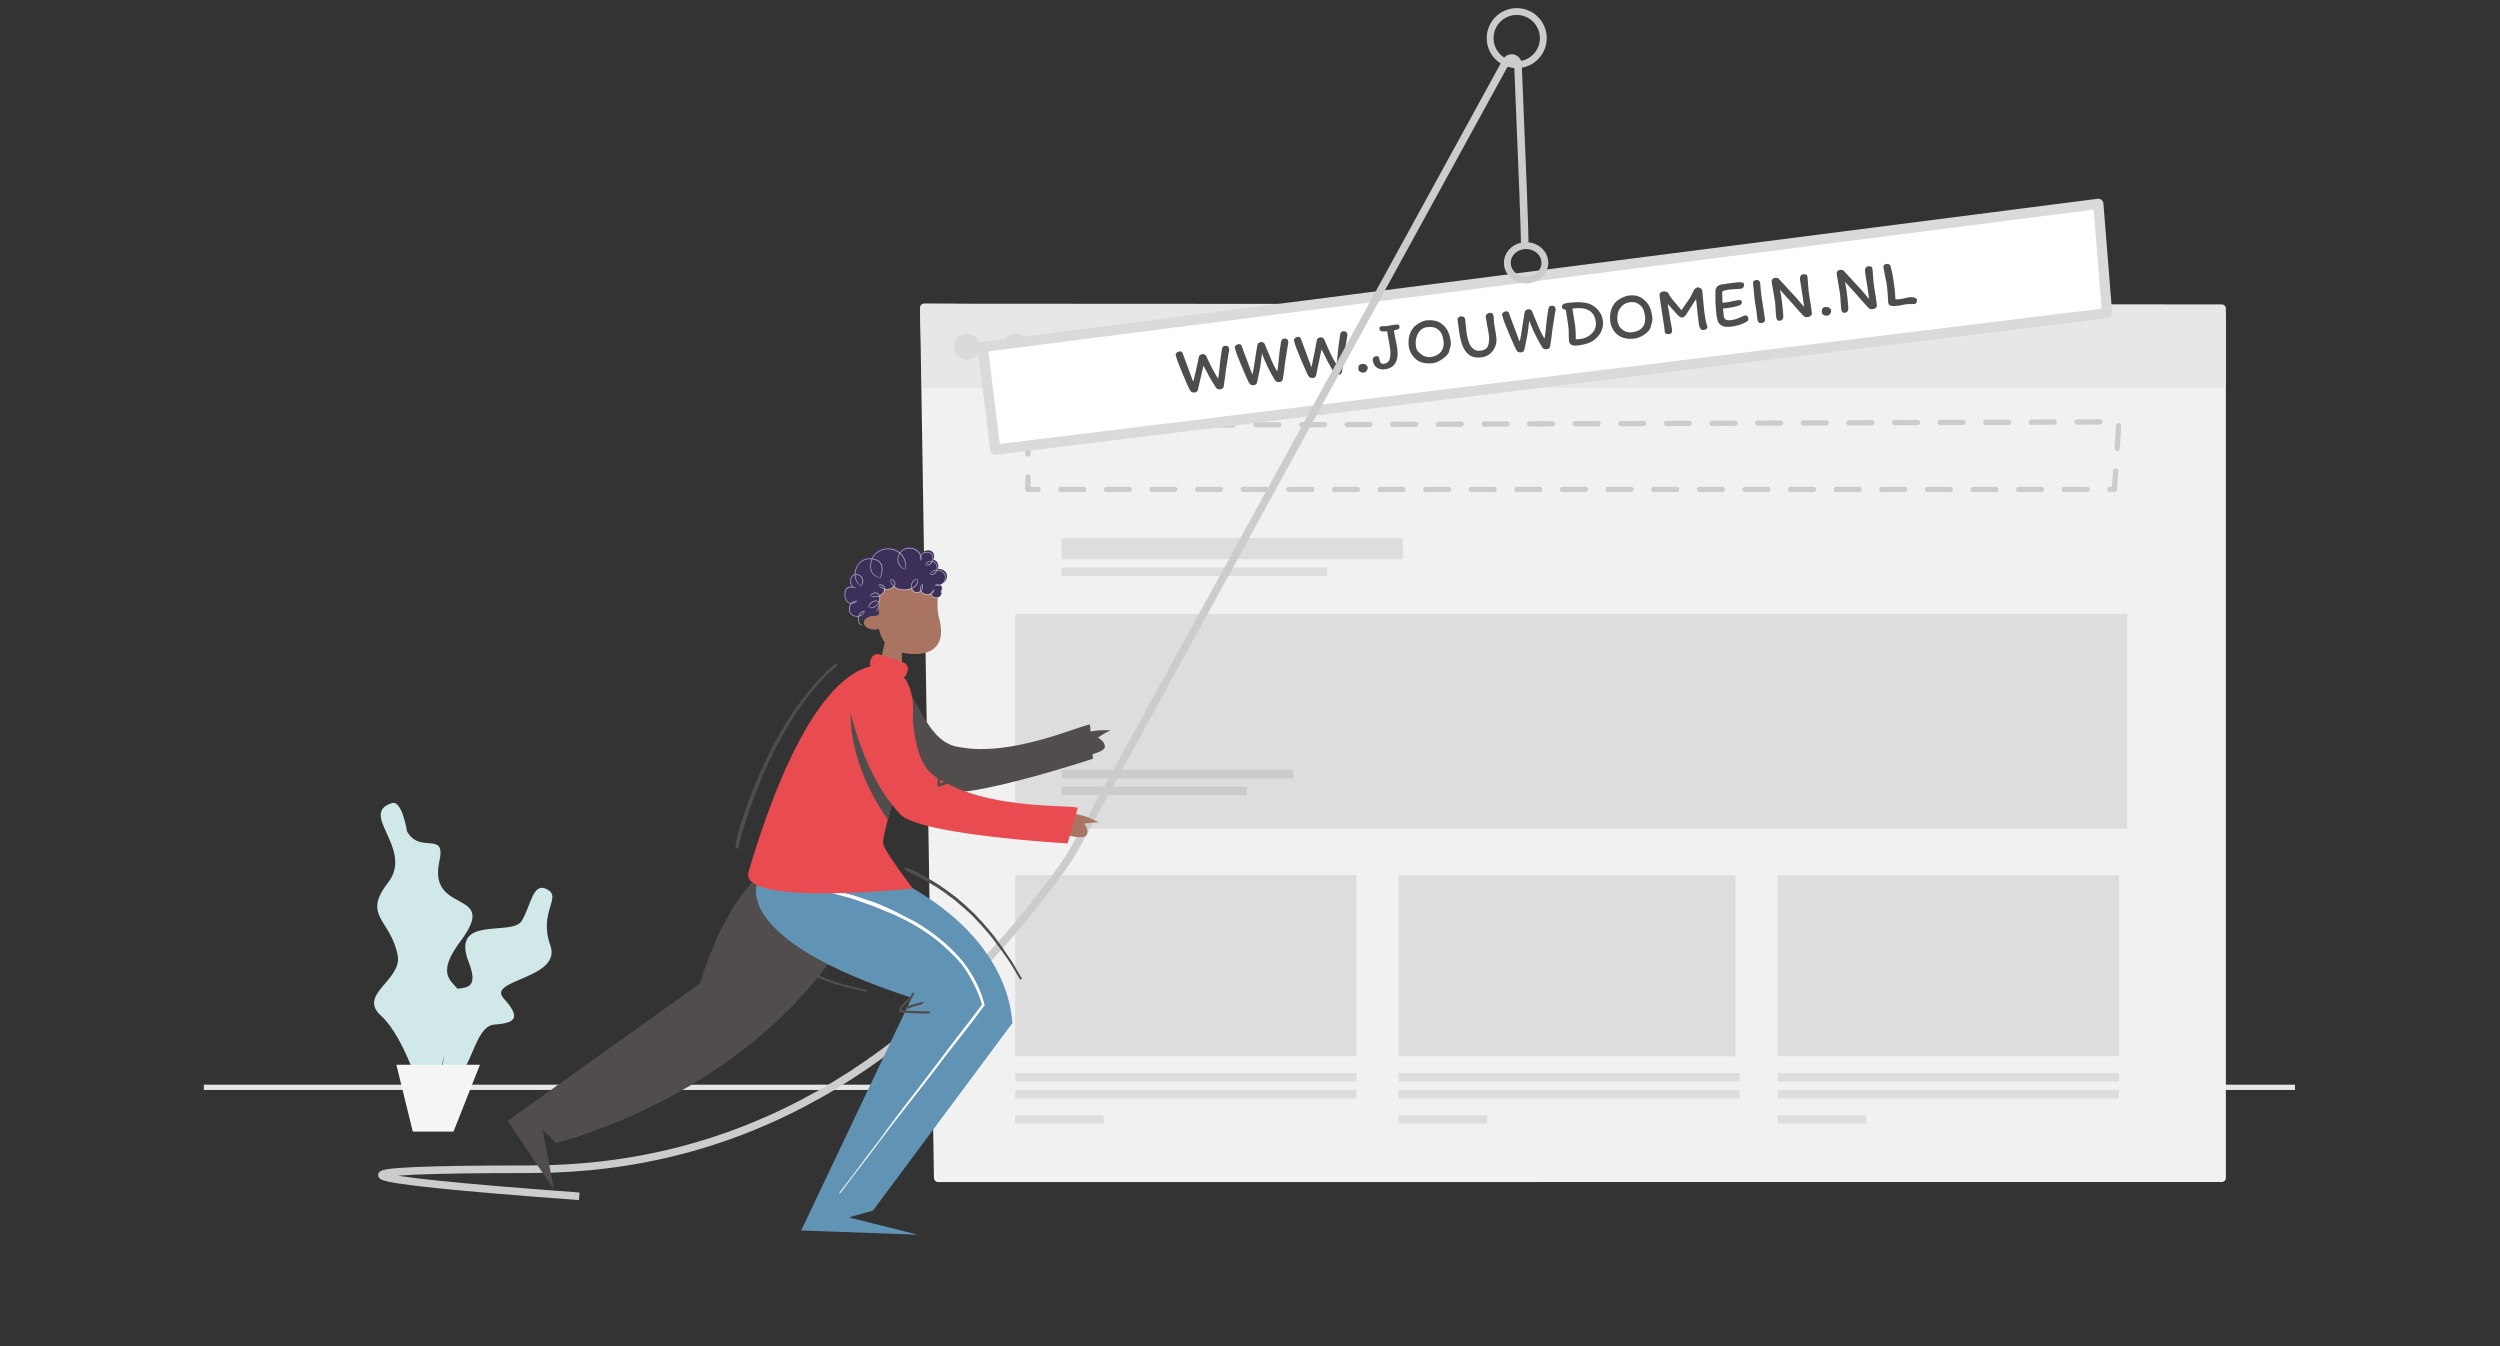 <svg xmlns="http://www.w3.org/2000/svg" xmlns:xlink="http://www.w3.org/1999/xlink" width="650" height="350" fill="none"><rect width="100%" height="100%" fill="#333333" stroke="none"/><style><![CDATA[.B{fill-rule:evenodd}.C{fill:#514d4c}.D{stroke-linejoin:round}.E{stroke-width:1.375}]]></style><path d="M596.706 282.704H53" stroke="#e5e6e7" class="E"/><g class="B"><path d="M240.324 78.964l337.314 1.939c.603.003 1.089.493 1.089 1.095v224.236c0 .605-.49 1.095-1.095 1.095H243.92c-.598 0-1.085-.48-1.095-1.078l-3.603-226.175c-.009-.605.473-1.103 1.078-1.113h.024z" fill="#f1f1f1"/><path d="M240.328 78.958l337.304.186c.605.001 1.095.491 1.095 1.096v19.529c0 .605-.49 1.095-1.095 1.095H240.815c-.594 0-1.08-.474-1.095-1.068l-.488-19.716c-.015-.605.463-1.107 1.068-1.122h.028z" fill="#e7e7e7"/></g><g fill="#dadada"><path d="M251.403 93.597c1.886 0 3.415-1.529 3.415-3.416s-1.529-3.415-3.415-3.415-3.416 1.529-3.416 3.415 1.529 3.416 3.416 3.416z"/><use xlink:href="#B"/><use xlink:href="#B" x="11.71"/></g><path d="M267.248 110.665l283.666-.976-1.167 17.567H267.248v-16.591z" stroke="#ccc" stroke-linecap="round" stroke-dasharray="5.93 5.93" class="D E"/><path d="M553.104 159.623H263.962v55.863h289.142v-55.863zm-200.428 67.91h-88.714v47.1h88.714v-47.1zm0 51.482h-88.714v2.191h88.714v-2.191z" fill="#ddd"/><path d="M336.247 200.15h-60.238v2.19h60.238v-2.19z" fill="#cbcbcb"/><path d="M345.009 147.574h-69v2.191h69v-2.191zm19.714-7.667h-88.714v5.476h88.714v-5.476zm87.619 139.108h-88.714v2.191h88.714v-2.191zm98.572 0H462.2v2.191h88.714v-2.191zm-198.238 4.381h-88.714v2.191h88.714v-2.191z" fill="#ddd"/><path d="M324.2 204.532h-48.191v2.19H324.2v-2.19z" fill="#cbcbcb"/><path d="M452.342 283.396h-88.714v2.191h88.714v-2.191zm98.572 0H462.2v2.191h88.714v-2.191zm-263.952 6.572h-23v2.191h23v-2.191zm99.667 0h-23.001v2.191h23.001v-2.191zm98.571 0h-23v2.191h23v-2.191zm-33.953-62.435h-87.619v47.1h87.619v-47.1zm99.667 0H462.2v47.1h88.714v-47.1z" fill="#ddd"/><path d="M255.503 90.212L545.559 53l2.275 28.414-289.054 35.495-3.277-26.697z" fill="#fff" stroke="#dadada" stroke-width="2.661" class="B D"/><path d="M317.678 90.873c.04-.254.121-.469.242-.644s.263-.273.427-.293c.397-.049.693-.008.887.122s.314.383.36.757c.01.084-.016.298-.081.642l-.055.282-.686 4.268-.064.441-.05.393-.1.901-.403 2.809a.82.82 0 0 1-.318.457c-.163.121-.344.194-.543.218s-.4.005-.603-.059-.354-.149-.45-.256l-.235-.356-1.297-2.113-.168-.287-1.634-3.084-1.294 5.553-.072.356-.086.394c-.06.185-.16.337-.3.455s-.303.188-.49.211a1.5 1.5 0 0 1-.63-.056c-.21-.063-.357-.149-.441-.257-.161-.209-.341-.524-.542-.946l-.087-.188-.415-.932-1.159-2.684-1.156-2.885-.243-.708-.314-1.076c-.03-.246.069-.457.296-.633s.464-.279.71-.31c.14-.017.292.009.455.078s.28.206.353.411l2.741 7.39.145-.532.458-1.884.08-.356.688-3.165.111-.548c.025-.181.128-.333.309-.456s.371-.197.569-.221c.258-.032.476.007.655.115s.302.236.368.382l.416.876.542 1.125a41.95 41.95 0 0 0 2.13 3.869c.149-.719.294-1.858.435-3.418l.121-1.19.192-1.448.226-1.523zm15.371-1.888c.04-.254.121-.469.242-.644s.263-.273.427-.293c.397-.049.693-.008.887.123s.314.383.36.757c.012.095-.024.354-.106.777l-.03.147-.686 4.268-.134 1.013-.066.601-.014.121-.067.594-.336 2.215c-.049.184-.155.336-.318.457s-.344.194-.543.218a1.42 1.42 0 0 1-.604-.059c-.203-.064-.353-.149-.449-.256-.436-.647-1.013-1.677-1.733-3.09s-1.306-2.762-1.761-4.048l-.45 3.509-.519 2.616-.197.901-.047.199-.079.375c-.06.185-.16.337-.3.455a.92.92 0 0 1-.49.212c-.211.026-.421.007-.63-.056s-.357-.149-.441-.258c-.184-.239-.393-.616-.629-1.133l-.234-.522-.602-1.383-.739-1.712-1.155-2.885-.189-.546-.368-1.237c-.03-.246.069-.457.296-.633s.464-.279.71-.31c.14-.017.292.009.454.078s.281.206.354.411l.283.872 2.458 6.518c.118-.4.224-.859.316-1.375l.054-.317.374-2.418.219-1.448.341-2.017.027-.137c.026-.181.128-.336.308-.465s.37-.206.568-.23c.258-.032.476.01.656.124s.303.245.369.391l.207.526 1.559 3.708c.509 1.148 1 2.103 1.473 2.864.149-.719.294-1.858.435-3.418l.121-1.19.155-1.182.263-1.789zm15.371-1.888c.04-.254.121-.469.242-.644s.263-.273.427-.293c.397-.049.693-.008.887.123s.314.383.36.757c.012.095-.024.354-.107.777l-.029.147-.513 3.051-.237 1.658-.05.394-.086.78-.015.121-.066.594-.336 2.215c-.049.184-.155.336-.318.457s-.344.194-.543.218a1.42 1.42 0 0 1-.604-.059c-.203-.064-.353-.15-.449-.256l-.217-.335-1.404-2.493-.384-.727-1.372-2.778-1.107 5.192-.195 1.064-.107.54c-.06.186-.16.337-.3.455s-.303.189-.49.212c-.211.026-.421.007-.63-.056s-.357-.149-.441-.257c-.161-.209-.342-.524-.542-.946l-.238-.523-.802-1.844-.622-1.437-1.155-2.885-.189-.547-.368-1.237c-.03-.245.068-.457.296-.633s.464-.279.71-.31c.14-.017.292.009.454.078s.281.206.353.411l2.741 7.39.075-.288.781-3.822.216-1.182.263-1.358.079-.395c.025-.181.128-.336.308-.465s.369-.206.568-.23c.257-.032.476.007.655.115.144.087.251.186.321.297l.046.086 1.017 2.332c.645 1.487 1.36 2.86 2.143 4.117l.059-.31c.129-.72.254-1.756.376-3.109l.121-1.19.192-1.448.226-1.523zm7.167 8.432c.036.292-.048.579-.251.859s-.444.437-.725.472a1.58 1.58 0 0 1-.928-.162c-.291-.148-.454-.363-.488-.643-.055-.444-.01-.782.134-1.013s.385-.368.724-.409c.397-.049.742.007 1.035.167a.92.92 0 0 1 .499.731zm3.031-2.348c.066.538.189.917.371 1.138s.436.311.763.271c.819-.1 1.336-.502 1.552-1.205s.254-1.633.111-2.791l-.048-.363-.237-1.403-.247-1.296-.229-1.403c-1.251.154-1.907-.015-1.967-.506-.036-.292-.01-.491.078-.597s.237-.172.447-.197l.275-.022.349-.008.137-.01a4.54 4.54 0 0 0 .673-.029l1.063-.184.48-.083.463-.068c.421-.052.721-.047.901.014s.283.209.312.442c.03.246-.01.426-.121.54s-.279.209-.508.285l-.796.187c.065.601.176 1.29.334 2.067l.147.687.183.912.205 1.23c.186 1.52.009 2.732-.533 3.635s-1.45 1.433-2.725 1.59c-.795.098-1.487-.052-2.075-.448s-.94-1.057-1.053-1.981c-.032-.257.036-.476.204-.657s.409-.291.725-.329c.222-.027.401.028.536.165s.212.277.23.417zm12.096-9.853c.783-.096 1.508-.087 2.175.027s1.228.333 1.683.657c.819.576 1.425 1.24 1.82 1.993s.668 1.743.819 2.971c.032.257.028.495-.01.714s-.108.5-.208.844c-.131.384-.201.683-.21.898-.184.438-.519.877-1.005 1.316a7.79 7.79 0 0 1-1.615 1.124c-.591.31-1.121.494-1.588.551-2.257.277-3.959-.297-5.108-1.723-.322-.4-.584-.824-.788-1.274a4.58 4.58 0 0 1-.387-1.341c-.147-1.193-.061-2.257.258-3.192s.827-1.695 1.527-2.279a8.71 8.71 0 0 1 1.346-.851c.475-.242.905-.387 1.291-.434zm-2.592 6.585c.078.632.285 1.134.622 1.508s.832.764 1.487 1.17l.703.167.341.07c.182.031.384.033.606.006 1.181-.145 2.083-.582 2.705-1.311s.865-1.655.727-2.778c-.109-.889-.294-1.578-.556-2.068s-.675-.908-1.24-1.254c-.296-.189-.658-.311-1.086-.365a5.49 5.49 0 0 0-1.361.007c-.725.089-1.325.379-1.798.871s-.807 1.093-.998 1.805a5.64 5.64 0 0 0-.152 2.173zm12.822-6.844l.063.567.098 1.033.15 1.37c.137 1.111.333 2.03.588 2.759.166.478.325.835.479 1.072s.378.496.674.781c.228.209.511.362.849.457a2.48 2.48 0 0 0 .98.084c.55-.067.999-.206 1.347-.415s.591-.524.73-.944c.261-.768.327-1.684.196-2.748a29.5 29.5 0 0 0-.422-2.423l-.136-.731-.253-1.571c-.033-.269.069-.501.306-.696s.461-.306.671-.332c.363-.044.623.024.782.207a1.23 1.23 0 0 1 .288.677c.042.339.06.633.055.883l.014.277.023.304.043.339.25 1.575.11.65.074.458.147 1.05a4.8 4.8 0 0 1-.285 2.323c-.287.753-.743 1.388-1.368 1.904s-1.371.827-2.236.933c-1.344.165-2.423-.067-3.236-.698s-1.428-1.572-1.843-2.827c-.245-.741-.448-1.595-.608-2.56l-.088-.552-.426-3.123c-.023-.187.047-.374.208-.56s.347-.292.557-.318c.737-.09 1.143.174 1.219.794zm21.601-2.617c.04-.254.121-.469.242-.644s.263-.273.427-.293c.397-.049.693-.008.887.123s.314.383.36.757c.012.095-.024.354-.107.777l-.142.747-.573 3.668-.134 1.013-.066.601-.015.122-.066.594-.336 2.215a.82.82 0 0 1-.318.457c-.163.121-.344.194-.543.218a1.42 1.42 0 0 1-.604-.059c-.203-.064-.353-.149-.449-.256-.436-.647-1.013-1.677-1.733-3.09s-1.306-2.762-1.761-4.048l-.45 3.509-.519 2.616-.198.901-.046.199-.079.375c-.06.185-.16.337-.3.455s-.303.189-.49.212c-.211.026-.421.007-.63-.056s-.357-.149-.441-.257c-.184-.239-.394-.616-.629-1.133l-.234-.522-.602-1.383-.739-1.712-1.155-2.885-.243-.708-.314-1.076c-.03-.246.068-.457.296-.633a1.44 1.44 0 0 1 .71-.31.88.88 0 0 1 .454.078c.163.069.281.206.353.411l.284.872 2.457 6.519c.119-.4.225-.859.317-1.376l.054-.317.374-2.418.219-1.448.341-2.017.027-.137c.025-.181.128-.336.308-.465s.369-.206.568-.23c.257-.032.476.01.656.124s.303.245.369.391l.207.526 1.559 3.708c.509 1.148 1 2.103 1.473 2.864.149-.719.294-1.858.435-3.418l.121-1.19.155-1.182.263-1.789zm12.442-.371a6.3 6.3 0 0 1 1.145 1.426c.322.542.532 1.216.631 2.023.074.596.013 1.236-.182 1.919s-.485 1.249-.869 1.7a8.09 8.09 0 0 1-1.177 1.213c-.394.321-.937.611-1.629.868s-1.594.454-2.705.59c-.725.089-1.269.031-1.632-.173s-.576-.552-.636-1.044l-.022-.224-.037-1-.006-1.011-.046-.992-.134-1.053-.214-1.496-.187-1.146-.211-1.217c-.327.04-.565-.014-.714-.162a.82.82 0 0 1-.255-.485c-.035-.281.074-.511.325-.69s.703-.309 1.358-.389c1.579-.194 2.956-.215 4.132-.062s2.197.62 3.065 1.404zm-5.287 8.127c.287.012.687-.013 1.202-.076a5.12 5.12 0 0 0 2.115-.749c.65-.406 1.151-.925 1.5-1.555s.479-1.326.385-2.086c-.097-.795-.318-1.456-.662-1.984s-.836-.936-1.476-1.225c-.454-.217-.999-.349-1.633-.396s-1.397-.016-2.285.094l.074.582.18 1.202.102.539.127.763.221 1.491.115 1.388.015.323.02 1.689zm13.746-11.356c.748-.092 1.406-.078 1.972.043s1.085.348 1.553.682c.818.576 1.425 1.24 1.82 1.993s.668 1.743.819 2.971c.037.304.031.593-.019.866a9.39 9.39 0 0 1-.251 1.001l-.159.589c-.109.464-.397.918-.865 1.362s-1.01.815-1.625 1.117-1.187.484-1.713.549c-1.076.132-2.036.069-2.881-.189s-1.577-.741-2.198-1.448c-.319-.376-.586-.809-.801-1.299s-.35-.969-.407-1.437c-.147-1.193-.061-2.257.258-3.192s.827-1.695 1.527-2.279c.401-.31.891-.596 1.47-.857s1.079-.417 1.5-.469zm-2.896 6.569c.074.608.293 1.154.655 1.638a3.39 3.39 0 0 0 1.362 1.088c.546.241 1.123.325 1.73.25 1.252-.154 2.169-.587 2.752-1.299s.804-1.642.663-2.788c-.109-.889-.294-1.578-.556-2.068s-.676-.908-1.24-1.254c-.31-.199-.631-.329-.965-.389s-.717-.063-1.149-.01c-.749.092-1.386.36-1.913.805s-.908 1.019-1.141 1.725-.3 1.473-.198 2.303zm20.941-8.714c.164-.02.379.063.645.25s.409.356.428.508l.048.415.184 1.87.111 1.269.046.484.124 1.156.04.329c.218 1.777.484 3.074.798 3.89.023.282-.064.497-.259.646a1.25 1.25 0 0 1-.609.262c-.467.057-.794-.069-.981-.378s-.317-.768-.391-1.376l-.178-1.478-.517-4.757-.481.695-2.195 3.461-.29.249c-.177.2-.33.308-.458.323-.304.037-.565-.008-.783-.135s-.437-.326-.66-.595l-1.664-1.833-.833-.959.091.691.605 3.675.146.742.272 1.646c.034.281-.007.526-.123.736s-.327.334-.631.371-.56.009-.767-.084a.62.62 0 0 1-.372-.489l-.013-.174-.09-.81-.082-.637-.414-2.685-.152-.943-.335-2.208-.042-.283-.212-1.585c-.086-.702.251-1.099 1.011-1.192a1.62 1.62 0 0 1 .731.088c.254.088.453.235.598.443.143.398.572 1.034 1.284 1.908l2.081 2.451 1.082-1.628c.491-.642.891-1.231 1.199-1.767l.983-1.919c.088-.153.226-.292.412-.416s.391-.199.613-.227zm12.3 7.32a.56.56 0 0 1 .531.193 1 1 0 0 1 .235.532c.03.246.013.423-.051.531s-.194.229-.392.36c-.462.294-1.047.556-1.755.785s-1.476.395-2.306.497c-1.041.128-1.825.046-2.354-.245s-.878-.678-1.05-1.162-.308-1.128-.407-1.935l-.208-2.565-.021-.744-.004-2.502c.013-.571.185-1.005.517-1.301s.714-.471 1.146-.524l.544-.073 1.223-.18 1.524-.205.395-.046.979-.07c.36.027.63.074.81.141s.283.206.309.416c.029.234-.022.472-.153.713s-.353.382-.669.42l-.302.033-1.019.075-.875.051-.908.08c-.292.036-.577.089-.853.158-.324.064-.553.133-.686.209s-.203.185-.209.328l-.005.542.087 2.154a6.16 6.16 0 0 0 .795-.044l.773-.125.983-.215 1.586-.284c.257-.032.458-.009.604.068s.229.197.249.361c.032.257-.011.464-.128.621s-.341.291-.672.403c-.399.132-.896.259-1.493.379l-1.754.287-.224.024-.604.042.19 1.988c.102.83.703 1.178 1.802 1.043.584-.072 1.065-.172 1.44-.301l1.29-.514c.446-.233.81-.366 1.09-.401zm4.183 1.961c-.351.043-.606-.032-.767-.226s-.264-.484-.311-.87l-.262-2.282-.183-1.056-.304-2.035-.186-2.096-.147-1.379-.029-.487c.001-.19.058-.351.172-.484s.312-.216.593-.251c.35-.043.612.011.785.162s.284.431.335.84l.068.907.132 1.443.09.707.137.945.29 1.838.134.804.35 2.413c.043.351.001.611-.127.781s-.384.279-.77.326zm10.033-11.291c-.042-.339.001-.644.128-.915s.348-.426.664-.464c.269-.033.515-.01.738.07s.35.242.381.487l.039.349.079.871.109 1.51.095 1.052.015.129.286 1.953.288 1.754.106.706.055.41.088.862c.023.187-.057.384-.239.59s-.484.335-.905.387c-.222.027-.417.013-.584-.044s-.286-.128-.356-.215l-.235-.23c-.539-.537-1.258-1.329-2.157-2.377l-.428-.502-3.398-3.749c.197.83.37 1.854.519 3.07l.121 1.046.11 1.053.129 1.702c-.005.345-.075.618-.211.818s-.373.322-.712.363c-.257.032-.456-.018-.597-.149s-.245-.376-.313-.736c-.057-.391-.107-.946-.15-1.665l-.062-1.144-.009-.155-.088-1.004-.463-2.756-.144-.798-.273-1.733c-.035-.281.041-.51.227-.687s.413-.282.682-.315c.234-.029.487 0 .759.085l.343.341 4.436 4.805 1.959 2.323-.028-.339-.051-.452-.21-1.518-.287-1.803-.456-2.989zm8.079 8.035c.036.292-.047.579-.25.859s-.445.437-.726.472a1.58 1.58 0 0 1-.928-.162c-.291-.148-.454-.363-.488-.643-.055-.444-.01-.782.134-1.013s.385-.368.724-.409c.397-.049.742.007 1.035.167s.459.404.499.731zm8.825-10.11a1.64 1.64 0 0 1 .128-.915c.127-.271.348-.426.664-.464.269-.033.515-.01.738.07s.351.242.381.487l.059.545.079.929.089 1.255.111 1.182.053.412.281 1.844.239 1.452.161 1.117.051.442.037.42c.023.187-.057.384-.239.59s-.484.335-.905.387c-.222.027-.417.013-.584-.044s-.286-.128-.356-.215l-.235-.23-1.953-2.139-1.145-1.337-2.885-3.151c.175.738.332 1.629.469 2.671l.051.398.174 1.549.114 1.141.072 1.111c-.006.345-.076.618-.212.818s-.372.322-.712.363c-.257.032-.456-.018-.596-.149s-.245-.376-.313-.736l-.038-.285-.126-1.625-.058-1.053-.087-1.004-.464-2.756-.144-.798-.273-1.733c-.034-.281.041-.51.227-.687a1.17 1.17 0 0 1 .683-.315c.233-.029.486 0 .758.085l.343.341 4.436 4.805 1.959 2.323-.016-.214-.044-.415-.019-.163-.209-1.518-.275-1.724-.153-.901-.316-2.168zm5.62-1.99c.223-.027.431.007.627.101s.329.286.4.574c.254.906.457 1.816.611 2.729l.443 3.106.038.344.169 2.355.417-.016.657-.046.127-.014c.199-.024.646-.109 1.34-.253.402-.109.755-.182 1.059-.219.281-.034.541-.04.781-.016s.491.079.751.166c.262.11.412.311.448.604.028.234-.019.453-.142.658s-.284.32-.483.344c-.14.017-.365.021-.675.012a10.81 10.81 0 0 0-1.594.071l-.353.055-.413.083-.227.038a6.83 6.83 0 0 1-.835.156c-.573.07-1.091.104-1.554.102-.237.005-.482-.057-.735-.186s-.399-.346-.436-.65l-.018-.184-.048-.68-.08-1.352-.165-1.913-.18-1.14-.292-1.402-.459-2.436c-.038-.304.008-.535.137-.694s.357-.257.684-.298z" fill="#4d4d4d"/><g stroke="#ccc"><path d="M394.35 16.825c3.817 0 6.912-3.095 6.912-6.913S398.167 3 394.35 3s-6.912 3.095-6.912 6.913 3.095 6.913 6.912 6.913zm2.438 55.984c2.695 0 4.879-2.003 4.879-4.473s-2.184-4.473-4.879-4.473-4.88 2.003-4.88 4.473 2.185 4.473 4.88 4.473z" stroke-width="1.778"/><path d="M396.444 64.086c0-3.785-.594-19.598-1.781-47.439-.038-.897-.797-1.594-1.694-1.556-.569.024-1.083.344-1.357.843l-111.86 204.032c-1.188 2.167-2.514 4.255-3.969 6.253-37.798 51.856-83.796 77.784-137.997 77.784-55.298 0-51.026 2.345 12.817 7.035" stroke-width="1.976" class="D"/></g><g class="B"><path d="M105.821 216.129c3.327 6.104 10.201-.33 8.416 7.786-3.123 14.202 15.811 6.972 5.524 20.751-6.012 8.054-2.994 9.95-.807 12.399 2.734-.253 5.387-.53 2.904-6.931-4.786-12.333 11.263-6.6 13.757-10.656s2.853-10.131 6.511-8.315c4.226 2.097-2.2 5.798.95 14.582s-16.633 8.892-12.142 13.822 3.294 6.427-2.294 6.811-5.72 12.872-11.334 14.467c-3.306.939-2.483-1.928-1.821-6.586-1.996 8.828-.763 16.246-5.778 10.938 0 0-4.47-15.575-10.643-21.109s5.566-9.256 4.336-15.704c-1.788-9.367-9.333-10.135-2.509-18.896s-7.826-17.958 1.049-20.693c2.61-.804 3.881 7.334 3.881 7.334z" fill="#d0e8e8"/><path d="M103.053 276.836l4.273 17.386h10.586l6.872-17.386h-21.731z" fill="#f5f5f5"/></g><g clip-path="url(#A)" class="B"><path d="M229.311 153.266c-4.076 6.253-1.698 6.805-1.444 6.845h.007l.015.003a3.89 3.89 0 0 0-.587-.044c-1.496.003-2.707.817-2.705 1.818s1.217 1.81 2.712 1.807c.428-.001.827-.074 1.186-.193.243.873.603 2.26 1.541 3.524l-1.069 4.827-.08.38-.81 4.179c3.381 2.13 6.498.312 6.498.312l-.089-7.014a11.24 11.24 0 0 0 1.324.185c.313.025 11.431 2.065 8.31-9.381-.83-3.043.171-5.217-.753-6.677 0 0-9.76-7.162-14.056-.571z" fill="#a97462"/><path d="M244.677 153.862a.94.94 0 0 1 .103.429c0 .608-.591 1.102-1.321 1.102s-1.322-.494-1.322-1.102c0-.025.007-.049.009-.073-.297.179-.657.285-1.047.285-.764 0-1.417-.403-1.692-.973-.262.303-.617.491-1.011.491-.618 0-1.142-.462-1.354-1.111-.561.259-1.241.411-1.974.411-1.102 0-2.082-.343-2.719-.877-.358.442-1.033.745-1.818.745-.204 0-.397-.026-.583-.064.01.641-.504 1.362-1.34 1.769h-.001c.175.452.144 1.051-.112 1.641.491.492-.385 1.417-.003 2.366.544 1.353-1.221 1.275-1.858 1.222l-.019.005s-1.515.251-1.901 1.253c0 0-.885-.668-1.847-.598a2.63 2.63 0 0 1 .116-.771c-.186.039-.38.066-.586.066-1.201 0-1.968-.708-1.968-1.909 0-.62.2-1.168.555-1.557-1.199-.001-1.759-1.121-1.759-2.321s.561-2.027 1.762-2.027c.191 0 .372.033.548.079-.462-.33-.695-.956-.695-1.636 0-.893.395-1.557 1.2-1.678l-.003-.055c0-2.129 1.58-4.171 3.709-4.171.275 0 .546.036.809.099.685-1.653 2.343-2.742 4.302-2.742 1.211 0 2.317.419 3.154 1.126.547-.799 1.482-1.326 2.545-1.326 1.457 0 2.673.99 2.979 2.313.211-.728.916-1.174 1.75-1.174.998 0 1.587.589 1.587 1.587 0 .317-.068.616-.183.881.797.137 1.27.796 1.27 1.674a2.32 2.32 0 0 1-.104.687l.132-.011c1.193 0 2.233.731 2.233 1.924a2.16 2.16 0 0 1-1.724 2.115c.317.217.49.603.49 1.072a1.49 1.49 0 0 1-.301.883" fill="#3c305a"/><path d="M237.65 142.636c-.575-.223-1.212-.283-1.818-.159s-1.169.433-1.595.881a2.5 2.5 0 0 0-.268.307c-.214-.177-.445-.333-.69-.464-1.608-.888-3.72-.773-5.195.324-.532.382-1.009.934-1.34 1.593l-.054.108-.641-.033c-.402 0-.808.059-1.189.195-.378.143-.729.351-1.04.606-.443.368-.844.86-1.133 1.44-.282.581-.454 1.244-.464 1.914a1.46 1.46 0 0 0-.614.328c-.472.458-.611 1.253-.486 1.958.065.357.224.712.491.958l-.069-.07a2.14 2.14 0 0 0-.4-.007c-.422.031-.856.211-1.13.557s-.388.777-.422 1.197 0 .85.118 1.259c.083.292.209.609.441.88.222.277.568.48.937.539l.073.011a2.18 2.18 0 0 0-.322.697 2.67 2.67 0 0 0-.018 1.272c.102.416.353.811.724 1.044.436.288 1.039.412 1.632.342-.042.184-.065.374-.072.561-.012.335-.003.757.196 1.129.188.374.575.629.914.613.038 0 .045-.054.005-.067a1.29 1.29 0 0 1-.805-.726c-.149-.34-.167-.716-.125-1.085a2.63 2.63 0 0 1 .09-.458l.151-.034c.348-.093.681-.282.907-.549.232-.264.338-.595.333-.878l-.001.086c.024-.023.021-.054.001-.075v-.011c.001-.054-.038-.054-.06-.009h-.007c-.467.041-.917.316-1.187.714-.129.184-.223.387-.289.599-.626.093-1.318-.013-1.778-.447-.577-.542-.607-1.483-.334-2.195.073-.192.177-.363.305-.51.555-.011 1.071-.278 1.345-.638.075-.012.088-.048.054-.077l.029-.046c.034-.055-.02-.074-.071-.018l-.031.032-.003-.001-.037-.005c-.417-.018-.853.097-1.191.367-.079.061-.152.128-.218.201a1.54 1.54 0 0 1-.357-.058c-.654-.189-1.017-.843-1.121-1.49-.069-.394-.075-.808-.004-1.197.065-.39.233-.762.521-.999.26-.223.611-.311.964-.323a2.19 2.19 0 0 1 .548.043 1.09 1.09 0 0 0 .434.13l.05.019c.079.035.117.017.112-.019l.075-.01c.064-.008.043-.062-.033-.067-.036 0-.071-.003-.106-.008l-.023-.016a1.95 1.95 0 0 0-.518-.215 1.15 1.15 0 0 1-.22-.221c-.209-.269-.309-.606-.348-.938-.067-.648.076-1.421.648-1.76.097-.054.199-.094.304-.122a3.62 3.62 0 0 0 .495 1.695c.321.546.776.965 1.245 1.209.104.057.098-.011-.023-.094l-.032-.021c.021-.011.044-.028.068-.052a1.78 1.78 0 0 0 0-2.367c-.377-.437-.999-.669-1.574-.591l.02-.308c.119-1.26.8-2.477 1.891-3.155.66-.412 1.431-.533 2.211-.445l.081.007c-.242.589-.339 1.251-.322 1.894.012.375.053.755.169 1.119s.315.704.581.961c.542.513 1.205.717 1.777.873l-.034-.01c-.021.087.021.089.083.019.035.002.042-.01.025-.029a1.05 1.05 0 0 0 .073-.118c.331-.716.511-1.512.478-2.314-.018-.398-.092-.802-.268-1.17a2.17 2.17 0 0 0-.8-.901c-.457-.286-.971-.425-1.494-.491a4.13 4.13 0 0 1 1.77-1.874c1.538-.857 3.576-.741 4.984.297l.22.171c-.395.618-.601 1.446-.414 2.241.219 1.03 1.078 1.82 1.878 1.978.021.087.095-.016.142-.241.169-.883.064-1.83-.321-2.657a4.28 4.28 0 0 0-1.033-1.384 2.79 2.79 0 0 1 .527-.542c.91-.741 2.257-.819 3.268-.257a3.01 3.01 0 0 1 1.38 1.526c-.049.119-.081.242-.093.364-.039.343.04.668.195.903.036.053.075.014.048-.055-.123-.299-.137-.635-.057-.943a2.66 2.66 0 0 1 .109.737c.007.224.103.167.121-.046a2.52 2.52 0 0 0-.124-.97 1.29 1.29 0 0 1 .467-.532 1.94 1.94 0 0 1 1.852-.122c.711.349.801 1.322.538 2.013-.161-.029-.328-.033-.493-.011-.606.062-1.122.514-1.225.978-.003.013-.002.023.002.03-.01.029.031.067.115.081a1.44 1.44 0 0 0 1.201-.205c.238-.166.418-.401.54-.663.363.096.683.326.854.662.226.431.257.963.129 1.437l-.081.004a2 2 0 0 0-1.042.389c-.289.225-.475.538-.527.834-.011.055.028.062.058.019-.015.031.022.071.096.081a1.38 1.38 0 0 0 .991-.211c.292-.196.505-.495.625-.822l.039-.118c.687-.005 1.391.278 1.797.828.496.672.374 1.671-.161 2.282-.243.287-.562.487-.91.601-.143-.058-.296-.101-.45-.122-.264-.04-.589-.015-.759.195-.043.035-.005.095.099.128a2 2 0 0 0 1.152 0c.097.043.186.097.262.164.228.19.242.484.177.789-.061.273-.182.503-.317.74-.03.051.041.112.09.076.268-.208.41-.551.448-.885.019-.167.022-.348-.041-.518s-.191-.315-.342-.406l-.06-.036c.397-.162.748-.442.974-.816.493-.75.477-1.867-.209-2.51-.401-.406-1.042-.677-1.702-.692.13-.576.06-1.212-.308-1.701-.177-.255-.476-.455-.816-.556.027-.072.049-.146.067-.221.09-.411.089-.849-.062-1.252a1.38 1.38 0 0 0-.92-.839c-.573-.166-1.368-.146-1.941.348-.114.097-.212.213-.291.34-.079-.187-.179-.366-.297-.531-.359-.5-.87-.884-1.444-1.108zm-12.97 16.311c-.147.581-.668 1.001-1.233 1.137.078-.201.184-.387.322-.546.259-.298.602-.478.975-.617l-.064.026zm7-8.403c.008-.071-.051-.066-.073.024a1.8 1.8 0 0 0 .122 1.158c.135.279.332.521.56.728-.313.378-.829.588-1.315.652a2.62 2.62 0 0 1-.88-.047c-.003-.062-.013-.123-.027-.184-.066-.327-.301-.615-.585-.769s-.609-.202-.904-.166c-.127.016-.083.11.025.117.31.025.619.113.867.29.218.156.37.394.411.656-.114-.033-.225-.074-.332-.12-.456-.201-.821-.484-1.057-.85-.029-.041-.074-.015-.052.046.209.531.689.838 1.173 1.026l.278.086c-.015.58-.434 1.098-.908 1.418-.088.06-.184.115-.285.163a1.23 1.23 0 0 0-.435-.523c-.318-.224-.744-.25-1.09-.141a1.84 1.84 0 0 0-.871.583c-.094.113.008.145.103.064.277-.229.6-.41.948-.474s.72.021.959.276a1.11 1.11 0 0 1 .201.295c-.276.108-.581.175-.879.194-.487.031-.936-.045-1.32-.233-.045-.02-.071.026-.022.066.441.341.991.39 1.499.335a3.11 3.11 0 0 0 .785-.203c.054.162.079.337.079.51a2.38 2.38 0 0 1-.179.901c-.228-.228-.544-.3-.842-.283-.313.017-.603.135-.858.292-.469.287-.848.736-.994 1.248-.035.106.068.111.117.027.266-.488.648-.925 1.135-1.185.241-.129.512-.21.78-.191.219.017.46.098.584.265a2.69 2.69 0 0 1-1.091 1.135c-.49.266-1.024.315-1.454.058-.052-.023-.076.024-.016.066.239.216.566.288.863.257.301-.025.583-.149.836-.305.388-.249.713-.598.947-1.012.079.327-.079.739-.225 1.103-.172.414-.359.815-.427 1.206-.007.044.045.057.067.008l.575-1.266a3.1 3.1 0 0 0 .19-.671c.025-.185.022-.398-.072-.588l.078-.18a2.36 2.36 0 0 0 .163-1.127c-.011-.116-.035-.235-.073-.35.17-.081.333-.18.488-.296a2.32 2.32 0 0 0 .652-.745c.105-.195.181-.419.197-.65.357.069.732.075 1.107.008.326-.066.651-.182.932-.386.11-.078.215-.17.307-.276l.025.02c.612.469 1.369.743 2.163.828s1.626-.008 2.377-.323c.034.094.077.188.128.279.193.343.517.639.923.747.402.114.854.019 1.188-.226.07-.049.136-.103.197-.162a1.72 1.72 0 0 0 .559.59c.515.335 1.182.412 1.778.238.11-.03.219-.071.324-.123a1.15 1.15 0 0 0 .522.843c.434.289 1.014.336 1.506.136.224-.093.44-.238.585-.448.149-.203.216-.476.16-.713-.024-.101-.114-.054-.116.026-.015.483-.408.859-.846.992-.44.141-.959.066-1.309-.225-.209-.162-.334-.443-.327-.711.336-.213.604-.536.672-.926.021-.119-.082-.104-.119-.013a1.61 1.61 0 0 1-.484.632c.106-.268.317-.481.525-.696.027-.028-.005-.071-.046-.048-.362.197-.656.517-.715.922l.004-.021c-.661.378-1.565.362-2.164-.114-.158-.118-.292-.286-.386-.476.39-.467.525-1.132.345-1.681-.033-.147-.119-.076-.111.054a1.98 1.98 0 0 1-.324 1.393 1.25 1.25 0 0 1-.051-.387c.001-.426.197-.796.4-1.141.023-.04-.021-.069-.062-.029-.351.35-.556.82-.516 1.303.011.143.044.284.097.418a1.47 1.47 0 0 1-.408.316 1.18 1.18 0 0 1-1.036.014c-.326-.152-.575-.444-.716-.773-.009-.019-.017-.039-.024-.059l.284-.147c.388-.225.759-.522.992-.931.238-.4.317-.911.16-1.339-.031-.079-.061-.105-.082-.098l-.025-.002c-.666-.013-1.202.466-1.436 1.028a2.14 2.14 0 0 0-.109 1.361c-.806.352-1.721.442-2.583.311-.653-.104-1.392-.4-1.935-.889l.126.108c.087-.129.154-.273.188-.432.084-.329-.006-.698-.203-.962s-.474-.448-.761-.542c-.124-.04-.123.064-.026.117.275.156.522.37.675.641s.18.6.056.881c-.025.056-.053.11-.085.162-.535-.479-.797-1.142-.716-1.763zm-9.067 5.806l-.086.068c-.265.196-.581.32-.905.359.276-.232.622-.379.991-.427zm15.871-5.756a.34.34 0 0 0 .007.097c.083.457-.046.938-.326 1.302-.27.374-.662.651-1.078.853l.012-.005c-.101-.435-.038-.95.188-1.358.267-.503.731-.821 1.233-.895l-.036.006zm-16.079-1.095c.598-.077 1.251.216 1.562.732.383.607.316 1.415-.101 1.991-.014.019-.023.035-.029.049-.867-.638-1.381-1.674-1.43-2.722l-.002-.05zm20.865 2.634c.216-.071.454-.046.675-.014l.055.011a2.35 2.35 0 0 1-.776-.002l.046.005zm-16.478-6.7l.022.003c.671.084 1.34.289 1.794.759.487.481.63 1.206.628 1.897a5.94 5.94 0 0 1-.413 2.04l-.025.057-.002-.002-.04-.016c-.694-.25-1.407-.563-1.832-1.17s-.475-1.378-.452-2.091a4.11 4.11 0 0 1 .32-1.477zm16.605 2.911a1.97 1.97 0 0 1-.094.215c-.265.518-.784.813-1.361.811-.036.003-.06.013-.072.026l.009-.018c.237-.619.874-.978 1.505-1.033l.013-.001zm-9.418-4.39l.02.018a4.09 4.09 0 0 1 1.065 1.564c.291.739.365 1.555.262 2.338a.91.91 0 0 0-.013.118l-.027-.013c-.93-.352-1.606-1.237-1.718-2.197-.087-.638.072-1.288.411-1.828zm8.03 2.056c.067-.002.135-.001.201.006l.051.006c-.284.568-.904.883-1.543.79l-.028.001c.257-.484.787-.792 1.319-.803z" fill="#fff" fill-opacity=".6"/></g><g class="B"><path d="M210.621 222.062l-.368.001c-7.658.108-19.421 5.585-28.292 33.664l-49.992 35.702 12.058 17.87-2.937-15.535 3.5 3.391s41.324-9.785 68.475-43.52c17.277-21.466 5.035-29.687 5.035-29.687s-2.989-1.849-7.479-1.886z" class="C"/><path d="M197.034 229.228s-7.959 14.622 40.006 30.196l-28.738 60.51 30.348 1.09-17.996-4.499 6.318-1.777 36.249-48.75c-.279-2.067-.519-22.148-29.976-37.282-30.879-15.864-36.211.512-36.211.512z" fill="#6194b4"/></g><path d="M237.378 258.072c-.088.033-.147.112-.173.197l-.037.075c-.118.23-.275.445-.569.777l-.26.291-.182.193-.193.2-1.068 1.08-.288.302-.163.18-.193.222-.143.179a2.3 2.3 0 0 0-.321.518c-.109.27-.113.445.018.649.075.102.176.174.301.219l.065.021c.043.011.091.02.176.033l.113.016.265.035 1.474.128.534.029 1.552.07.871.03.425.011 1.567-.013.32-.017c.109-.007.197-.03.26-.076.099-.073.116-.192.049-.303-.055-.091-.16-.136-.302-.153l-.067-.004-3.983-.133-.55-.022-.516-.024-.488-.027-.307-.019-.304-.023-.298-.026-.339-.037-.259-.041-.063-.013-.011.002.012-.031a1.48 1.48 0 0 1 .148-.27c.075-.11.161-.222.274-.355l.15-.171.241-.258.233-.239.469-.469.437-.444.231-.241.106-.113.194-.217.152-.177.167-.21c.349-.446.492-.7.573-1.038.038-.193-.086-.375-.3-.293zm2.456 2.378l-.04.002-.056.014-.429.155-.251.078-.274.078-1.138.301-.303.088-1.232.382c-.355.116-.566.207-.788.341-.13.079-.175.237-.097.365.065.105.194.153.315.121l.543-.156.385-.123 1.001-.335.377-.122.235-.071.143-.038.687-.167c.508-.134.824-.274 1.071-.486.131-.109.108-.302-.064-.41l-.046-.013-.039-.004zm-45.38-25.912l-.032.059-.053.147-.004.037-.001.074a3.55 3.55 0 0 0 .081.588l.125.582.321 1.269.181.609.105.339.422 1.165.119.279.126.277.477.94.196.36.81 1.319.284.417.126.19.144.202.54.723.428.527 1.307 1.515.324.311.305.286.42.383.265.233.13.111.667.613.253.226.29.249.139.115.264.212.233.176.185.133.814.567.247.179 1.197.776.38.238.39.234.797.5.247.147.215.121.143.075 1.114.598.323.165 1.126.536.47.217.368.16.186.078 1.178.511.22.092.197.079.452.172 1.109.447.218.084.327.12 1.898.622.256.076.282.077 1.009.262.188.05.663.19.97.264.479.121 1.311.308.324.071.303.062 1.849.421.156.034c.214.038.375-.007.414-.184.041-.19-.105-.301-.351-.361l-.376-.088-1.237-.263-.624-.139-.317-.076-.928-.242-1.563-.398-.26-.069-.228-.065-.238-.071-1.352-.395-.541-.166-.352-.123-1.101-.402-.482-.173-.271-.102-1.495-.601-.355-.14-.26-.111-.89-.4-.764-.334-.234-.107-.393-.185-.906-.438-.18-.092-.197-.107-.97-.547-.302-.163-.184-.103-.098-.057-.22-.133-.676-.421-.368-.222-.475-.298-.52-.334-.619-.405-.099-.074-.843-.624-.225-.17-.25-.196-.489-.403-1.087-.969-.194-.17-.22-.201-.118-.11-.299-.287-.554-.543-.541-.598-.491-.564-.128-.157-.107-.136-.447-.574-.433-.608-.172-.251-.111-.172-.254-.38-.703-1.15-.086-.156-.1-.189c-.18-.347-.344-.709-.586-1.289l-.29-.697-.409-1.116-.166-.518-.096-.323-.095-.334-.048-.178-.101-.386-.142-.57c-.066-.258-.131-.436-.213-.568l-.064-.094c-.056-.072-.13-.128-.197-.146a.26.26 0 0 0-.312.096zm40.73-8.895l-.039.056c-.075.145-.006.292.155.447a1.87 1.87 0 0 0 .484.33l.108.054 2.025.987.177.09.19.1 1.12.615.743.394 1.281.705.307.176.323.189 1.369.82.18.113.197.128.715.484.428.286.428.293.393.278.932.712.28.202.693.487.184.133.156.118.178.14.242.204 1.006.891.288.246 1.222 1.039 1.775 1.634.22.226.115.12.79.856.467.497.756.786.159.171.136.154.161.189 1.363 1.576.752.887.097.118.181.227.245.329 1.226 1.661.072.096.573.744.26.346.183.26.139.208 1.185 1.669.56.833.219.333.181.284 1.243 2.034 1.039 1.794c.13.225.275.337.448.246.18-.095.16-.282.031-.512l-.13-.23-.738-1.235-1.231-2.113-.16-.265-.147-.229-.187-.278-.355-.518-1.453-2.155-.15-.234-.156-.234-.085-.123-.191-.273-.426-.589-1.405-1.92-.133-.186-.243-.319-.231-.286-.695-.838-1.297-1.515-.21-.251-.158-.183-.281-.313-.747-.808-1.06-1.138-.41-.429-1.493-1.376-.595-.564-.214-.198-.194-.174-.201-.176-.31-.259-1.545-1.335-.17-.137-.215-.167-.17-.127-.535-.392-.539-.401-.816-.62-.839-.579-.245-.167-.749-.531-.293-.203-.166-.11-.155-.1-1.38-.842-.379-.224-.462-.267-.938-.566-.262-.153-.233-.128-1.082-.559-.415-.208-.247-.12-.259-.121-.399-.191-.371-.171-1.143-.511c-.206-.091-.392-.158-.589-.214-.21-.051-.361-.04-.459.07z" class="C"/><g class="B"><path d="M216.356 231.398l5.559 1.407 5.445 1.82c1.793.674 3.543 1.495 5.279 2.304l5.112 2.621c1.663.959 3.26 2.043 4.815 3.173 1.494 1.101 2.937 2.279 4.288 3.561 1.346 1.283 2.652 2.614 3.793 4.097 1.146 1.48 2.141 3.084 2.999 4.749.863 1.663 1.571 3.409 2.085 5.214l.215.75.071.248-.167.221-2.852 3.804-3.442 4.44-3.46 4.42-3.403 4.479-3.443 4.435-3.455 4.425-3.477 4.431-3.401 4.484-3.389 4.484-3.421 4.461-3.406 4.49c-.497.632-.695.483-.196-.165l3.439-4.472 3.349-4.511 3.423-4.489 3.299-4.517 3.383-4.498 3.451-4.442 3.409-4.462 3.379-4.483 3.405-4.466 3.447-4.444 2.848-3.799-.018.088-.215-.741c-.515-1.763-1.269-3.424-2.118-5.039-.843-1.619-1.794-3.231-2.925-4.672s-2.425-2.702-3.752-3.951-2.738-2.45-4.216-3.523c-1.538-1.1-3.13-2.12-4.773-3.05-1.642-.938-3.334-1.752-5.047-2.547l-5.242-2.152-5.359-1.907-5.466-1.493c-.706-.164-1.228-.319-1.568-.453a1.81 1.81 0 0 1-.374-.185.32.32 0 0 1-.081-.078c-.002-.009-.022-.009.033-.022.034-.016.109-.055.063-.113-.027-.043-.064-.049-.084-.052h-.025-.007-.002l.116-.011-.115.011h.005.022c.007-.003.081.017.055.03-.019.042-.087.028-.053.014.022-.021.058-.042.106-.057.096-.033.239-.054.425-.059.373-.01.921.044 1.634.192z" fill="#fefefe"/><path d="M288.745 189.898c-2.136-.158-3.903.035-5.199.295l-.16-1.8-.059-.001c-2.137.049-20.328 8.496-33.869 5.856l-.543-.076c-.505-.099-.987-.235-1.448-.406l-.275-.107c-5.522-2.256-7.972-9.554-11.73-15.615l-.003.002-.114-.21c-1.29-2.292-3.761-3.808-6.576-3.727-4.079.117-7.322 3.534-7.244 7.632.03 1.57.546 3.009 1.398 4.184 2.903 4.987 10.299 14.557 20.889 19.688l.192.085.209.076c7.086 2.361 39.969-8.504 39.969-8.504l-.108-1.206c1.263-.329 3.177-.986 3.187-1.95.015-1.44-1.81-2.326-1.81-2.326s1.499-1.095 3.294-1.89z" class="C"/><path d="M278.316 211.517s3.212-.017 7.347 2.305c-1.952-.034-3.762.33-3.762.33s1.284 1.58.674 2.887-4.775.192-4.775.192l.516-5.714z" fill="#a97462"/><path d="M234.871 172.248l-6.124-2.093c-.918-.314-1.93.191-2.249 1.122l-.216.632a1.8 1.8 0 0 0 .079 1.358c-6.65 1.484-19.05 10.656-31.735 53.408-2.714 9.15 42.715 4.325 42.715 4.325-5.037-6.67-7.617-10.575-7.74-11.716-.096-.898.666-4.277 2.288-10.136a44.11 44.11 0 0 0 2.144 2.525c4.97 5.418 43.544 7.611 43.544 7.611l2.649-9.242c-1.778-.851-23.525.543-36.148-7.56l-.512-.292c-4.6-2.953-5.483-8.716-6.243-14.873.323-4.322-.139-8.524-2.319-11.236a1.8 1.8 0 0 0 .741-.938l.216-.632c.318-.931-.172-1.949-1.09-2.263z" fill="#e94c50"/></g><path d="M216.978 172.786l-.342.275-.259.218-.281.245-.318.285-.795.73-.291.272-1.488 1.475-.349.369-.785.865-.855.985-.473.569-1.223 1.528-.781.997-.436.566-.431.577-.981 1.364-.366.527-.579.856-.738 1.126-.366.573-.413.669-1.917 3.253-.279.49-.557 1.005-.852 1.589-.183.358-.193.385-1.175 2.418-.379.795-1.017 2.178-.322.708-.263.601-.193.458-1.126 2.759-.355.89-.865 2.215-.165.434-.149.404-.186.515-.269.775-.4 1.178-.653 1.871-.147.437-.128.401-.765 2.635-.165.641-.445 2.051c-.061.364-.071.669-.027.885.023.146.085.281.173.368.131.131.319.148.445.018a.56.56 0 0 0 .182-.307l.036-.145.067-.297.16-.779.07-.312.227-.903.262-.962.119-.41.191-.619.381-1.186.72-2.3.144-.442.721-2.157.215-.615.695-1.901.31-.819.229-.578.369-.897.409-1.001.574-1.467.157-.389.196-.462.121-.274.211-.457.642-1.355.909-2.015.179-.383.824-1.704.416-.829.191-.365.202-.377 1.056-1.923.359-.645.377-.667.399-.695.923-1.577.327-.54.583-.931.642-.993.436-.658.461-.667 1.321-1.845.655-.898.233-.313 1.164-1.529.253-.326.461-.577.216-.258.727-.827.417-.456.838-.902 1.536-1.559 2.02-1.75c.25-.204.373-.439.234-.623-.145-.192-.404-.123-.66.08zm26.824 29.292l-.012.364-.049.718-.029.408-.009.229.002.123.008.117c.013.116.034.187.108.315.053.066.129.119.24.156l.074.01.097-.004.062-.01.13-.032.172-.049.17-.054.308-.109.866-.33c.389-.156.611-.27.845-.437.154-.11.198-.314.088-.47-.09-.127-.256-.175-.406-.123l-.255.092-.58.225-.407.165-.606.242-.182.065.063-.723c.024-.396-.002-.702-.086-.968-.1-.343-.599-.278-.612.08zm-22.655-16.79l.008.669c.059 4.993 1.188 10.047 3.138 15.027 1.223 3.126 2.695 6.034 4.274 8.648a49.27 49.27 0 0 0 1.562 2.43l.195.279.091.129.212.294.216.287 1.075-3.833-.017-.076-.09-.104-.196-.238-.207-.262-.34-.447-.245-.335c-.842-1.167-1.748-2.582-2.683-4.251-2.673-4.77-5.042-10.613-6.827-17.57l-.166-.647z" class="C"/><defs><clipPath id="A"><path fill="#fff" transform="matrix(-1 0 0 1 246.22 141.96)" d="M0 0h27.03v35.51H0z"/></clipPath><path id="B" d="M264.089 93.597c1.886 0 3.415-1.529 3.415-3.416s-1.529-3.415-3.415-3.415-3.415 1.529-3.415 3.415 1.529 3.416 3.415 3.416z"/></defs></svg>